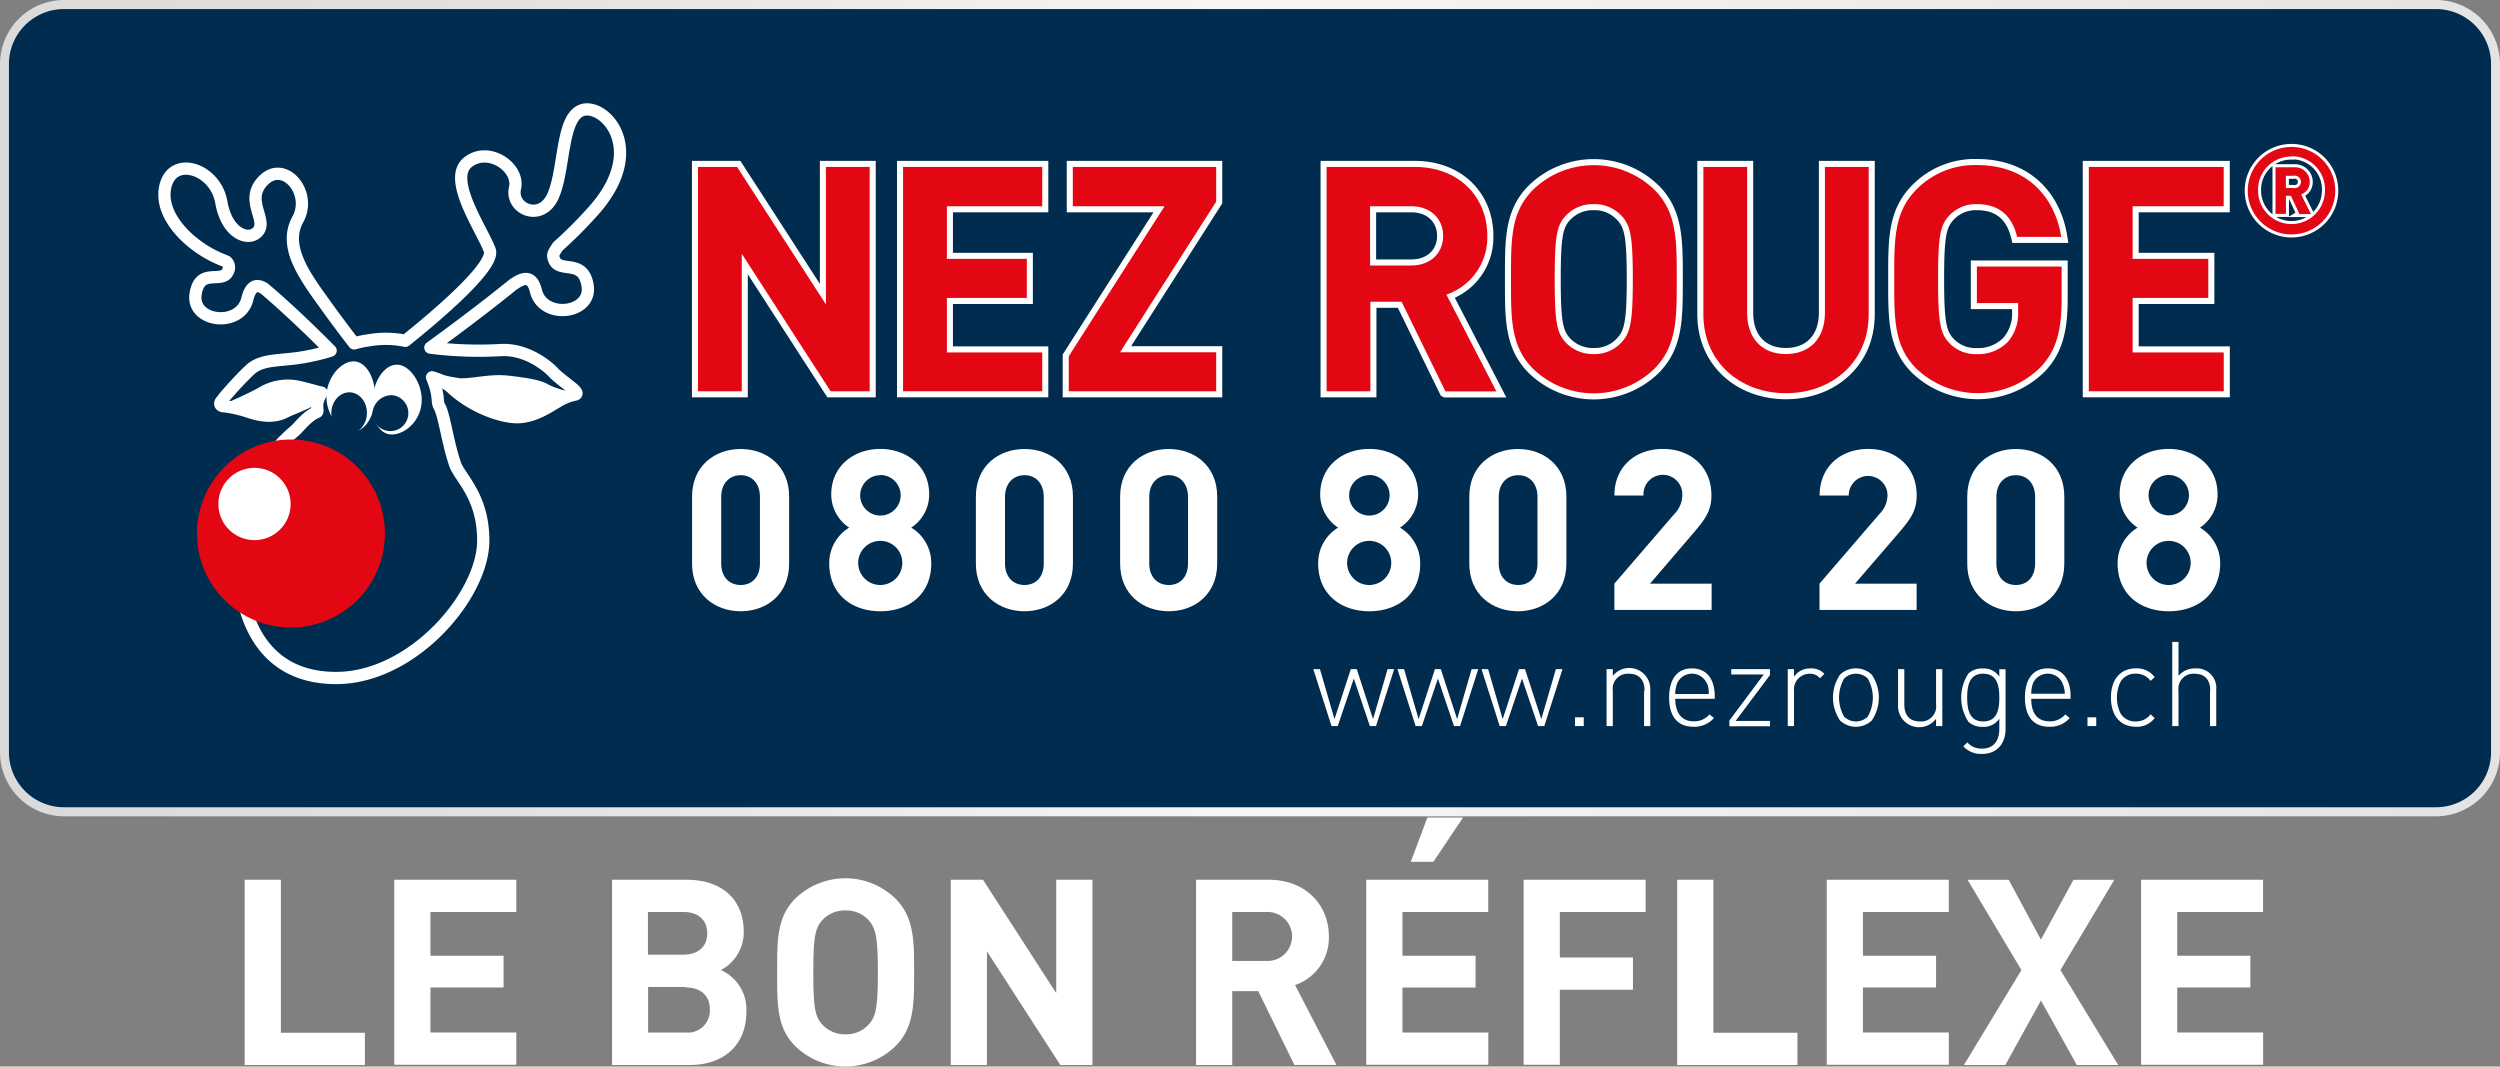 <svg id="c398e340-184c-4e82-8f56-f62121c6dfda" data-name="Ebene 1" xmlns="http://www.w3.org/2000/svg" xmlns:xlink="http://www.w3.org/1999/xlink" width="400" height="170.65" viewBox="0 0 400 170.65"><rect x="0" y="0" width="400" height="170.65" fill="#808080" stroke="none"/><defs><linearGradient id="53519c2f-94a8-4a54-a5d3-43aa5760804f" y1="65.31" x2="400" y2="65.31" gradientUnits="userSpaceOnUse"><stop offset="0" stop-color="#dadada"/><stop offset="0.19" stop-color="#e1e1e1"/><stop offset="0.47" stop-color="#f4f4f4"/><stop offset="0.49" stop-color="#f6f6f6"/><stop offset="1" stop-color="#e3e3e3"/></linearGradient></defs><title>logo-nezrouge-slogan</title><path d="M389.85,0H10.14A10.26,10.26,0,0,0,0,10.35V120.26a10.26,10.26,0,0,0,10.14,10.35H389.85A10.26,10.26,0,0,0,400,120.27V10.35A10.26,10.26,0,0,0,389.85,0Z" transform="translate(0 0)" style="fill:url(#53519c2f-94a8-4a54-a5d3-43aa5760804f)"/><path d="M389.85,1.45H10.14a8.81,8.81,0,0,0-8.71,8.89V120.27a8.82,8.82,0,0,0,8.71,8.89H389.85a8.82,8.82,0,0,0,8.72-8.89V10.35A8.82,8.82,0,0,0,389.85,1.45Z" transform="translate(0 0)" style="fill:#002c50"/><path d="M118.51,97.8c-4.16,0-7.78-2.73-7.78-7.6V79.44c0-4.88,3.62-7.6,7.78-7.6s7.75,2.73,7.75,7.6V90.2C126.26,95.07,122.67,97.8,118.51,97.8Zm3.08-18.29c0-2.15-1.26-3.48-3.08-3.48s-3.12,1.33-3.12,3.48V90.16c0,2.15,1.29,3.44,3.12,3.44s3.08-1.29,3.08-3.44V79.51Z" transform="translate(0 0)" style="fill:#fff"/><path d="M140.86,97.8c-4.52,0-8.18-2.69-8.18-7.64a6.61,6.61,0,0,1,3.19-5.74A6.35,6.35,0,0,1,133,79.11c0-4.52,3.59-7.28,7.85-7.28s7.82,2.76,7.82,7.28a6.35,6.35,0,0,1-2.87,5.31A6.63,6.63,0,0,1,149,90.16C149,95.11,145.38,97.8,140.86,97.8Zm0-11.26a3.53,3.53,0,1,0,3.51,3.55A3.51,3.51,0,0,0,140.86,86.54Zm0-10.51a3.23,3.23,0,0,0,0,6.46A3.23,3.23,0,0,0,140.86,76Z" transform="translate(0 0)" style="fill:#fff"/><path d="M163.92,97.8c-4.16,0-7.78-2.73-7.78-7.6V79.44c0-4.88,3.62-7.6,7.78-7.6s7.75,2.73,7.75,7.6V90.2C171.67,95.07,168.08,97.8,163.92,97.8ZM167,79.51c0-2.15-1.26-3.48-3.08-3.48s-3.12,1.33-3.12,3.48V90.16c0,2.15,1.29,3.44,3.12,3.44S167,92.31,167,90.16V79.51Z" transform="translate(0 0)" style="fill:#fff"/><path d="M187,97.8c-4.16,0-7.78-2.73-7.78-7.6V79.44c0-4.88,3.62-7.6,7.78-7.6s7.75,2.73,7.75,7.6V90.2C194.74,95.07,191.15,97.8,187,97.8Zm3.08-18.29c0-2.15-1.26-3.48-3.08-3.48s-3.12,1.33-3.12,3.48V90.16c0,2.15,1.29,3.44,3.12,3.44s3.08-1.29,3.08-3.44V79.51Z" transform="translate(0 0)" style="fill:#fff"/><path d="M219.09,97.8c-4.52,0-8.18-2.69-8.18-7.64a6.61,6.61,0,0,1,3.19-5.74,6.35,6.35,0,0,1-2.87-5.31c0-4.52,3.59-7.28,7.85-7.28s7.82,2.76,7.82,7.28A6.35,6.35,0,0,1,224,84.42a6.63,6.63,0,0,1,3.23,5.74C227.27,95.11,223.61,97.8,219.09,97.8Zm0-11.26a3.53,3.53,0,1,0,3.51,3.55A3.51,3.51,0,0,0,219.09,86.54Zm0-10.51a3.23,3.23,0,0,0,0,6.46A3.23,3.23,0,0,0,219.09,76Z" transform="translate(0 0)" style="fill:#fff"/><path d="M242.87,97.8c-4.16,0-7.78-2.73-7.78-7.6V79.44c0-4.88,3.62-7.6,7.78-7.6s7.75,2.73,7.75,7.6V90.2C250.62,95.07,247,97.8,242.87,97.8ZM246,79.51c0-2.15-1.25-3.48-3.08-3.48s-3.12,1.33-3.12,3.48V90.16c0,2.15,1.29,3.44,3.12,3.44S246,92.31,246,90.16V79.51Z" transform="translate(0 0)" style="fill:#fff"/><path d="M258.3,97.58v-4.2l9.54-11.08a4.4,4.4,0,0,0,1.33-3.08,3.11,3.11,0,1,0-6.21.07H258.3c0-4.66,3.41-7.46,7.78-7.46s7.75,2.83,7.75,7.42c0,2.47-1,3.8-2.73,5.85L264,93.39h9.86v4.2H258.3Z" transform="translate(0 0)" style="fill:#fff"/><path d="M291.12,97.58v-4.2l9.54-11.08A4.4,4.4,0,0,0,302,79.22a3.1,3.1,0,1,0-6.2.07h-4.66c0-4.66,3.41-7.46,7.78-7.46s7.75,2.83,7.75,7.42c0,2.47-1,3.8-2.73,5.85l-7.14,8.29h9.86v4.2H291.12Z" transform="translate(0 0)" style="fill:#fff"/><path d="M322.54,97.8c-4.16,0-7.78-2.73-7.78-7.6V79.44c0-4.88,3.62-7.6,7.78-7.6s7.75,2.73,7.75,7.6V90.2C330.28,95.07,326.7,97.8,322.54,97.8Zm3.08-18.29c0-2.15-1.26-3.48-3.08-3.48s-3.12,1.33-3.12,3.48V90.16c0,2.15,1.29,3.44,3.12,3.44s3.08-1.29,3.08-3.44V79.51Z" transform="translate(0 0)" style="fill:#fff"/><path d="M347,97.8c-4.52,0-8.18-2.69-8.18-7.64a6.61,6.61,0,0,1,3.19-5.74,6.34,6.34,0,0,1-2.87-5.31c0-4.52,3.59-7.28,7.85-7.28s7.82,2.76,7.82,7.28A6.35,6.35,0,0,1,352,84.42a6.63,6.63,0,0,1,3.23,5.74C355.21,95.11,351.55,97.8,347,97.8Zm0-11.26a3.53,3.53,0,1,0,3.51,3.55A3.51,3.51,0,0,0,347,86.54ZM347,76a3.23,3.23,0,0,0,0,6.46A3.23,3.23,0,0,0,347,76Z" transform="translate(0 0)" style="fill:#fff"/><path d="M132.9,62.6l-14.22-22v22h-7V26.71h6.25l14.22,22v-22h7V62.6H132.9Z" transform="translate(0 0)" style="fill:#fff;stroke:#fff;stroke-width:1.939px"/><path d="M144.49,62.6V26.71h22.27V33H151.5v8.42h12.79v6.25H151.5v8.72h15.26V62.6H144.49Z" transform="translate(0 0)" style="fill:#fff;stroke:#fff;stroke-width:1.939px"/><path d="M171,62.6V57l15.33-24H171.65V26.71h22.94v5.55l-15.38,24.1h15.38V62.6H171Z" transform="translate(0 0)" style="fill:#fff;stroke:#fff;stroke-width:1.939px"/><path d="M231.26,62.6l-7-14.32h-5V62.6h-7V26.71h14.07c7.31,0,11.64,5,11.64,11a9.66,9.66,0,0,1-6.55,9.43l8,15.48h-8.12ZM225.81,33h-6.6v9.48h6.6c3.08,0,5.09-2,5.09-4.74S228.89,33,225.81,33Z" transform="translate(0 0)" style="fill:#fff;stroke:#fff;stroke-width:1.939px"/><path d="M264.7,59a13.94,13.94,0,0,1-19.41,0c-3.63-3.63-3.53-8.12-3.53-14.32s-0.1-10.69,3.53-14.32a13.94,13.94,0,0,1,19.41,0c3.63,3.63,3.58,8.12,3.58,14.32S268.33,55.34,264.7,59Zm-5.19-24.4A5.83,5.83,0,0,0,255,32.66a5.94,5.94,0,0,0-4.54,1.92c-1.36,1.51-1.71,3.18-1.71,10.08s0.35,8.57,1.71,10.08A5.94,5.94,0,0,0,255,56.65a5.83,5.83,0,0,0,4.49-1.92c1.36-1.51,1.76-3.18,1.76-10.08S260.86,36.09,259.5,34.57Z" transform="translate(0 0)" style="fill:#fff;stroke:#fff;stroke-width:1.939px"/><path d="M285.75,62.91c-7.36,0-13.21-5-13.21-12.6V26.71h7V50.05c0,4.13,2.42,6.6,6.2,6.6s6.25-2.47,6.25-6.6V26.71h7V50.3C299,57.92,293.11,62.91,285.75,62.91Z" transform="translate(0 0)" style="fill:#fff;stroke:#fff;stroke-width:1.939px"/><path d="M326.42,58.82a14.25,14.25,0,0,1-19.81.15c-3.63-3.63-3.53-8.12-3.53-14.32S303,34,306.61,30.34a13.06,13.06,0,0,1,9.68-3.93c8.32,0,12.55,5.44,13.51,11.49h-7.06c-0.81-3.38-2.87-5.24-6.45-5.24a5.83,5.83,0,0,0-4.49,1.92c-1.36,1.51-1.71,3.18-1.71,10.08s0.35,8.62,1.71,10.13a5.79,5.79,0,0,0,4.49,1.87,6.59,6.59,0,0,0,5-2,6.91,6.91,0,0,0,1.61-4.79V48.49h-6.6V42.64h13.56v5.24C329.85,53.08,328.94,56.2,326.42,58.82Z" transform="translate(0 0)" style="fill:#fff;stroke:#fff;stroke-width:1.939px"/><path d="M334.21,62.6V26.71h21.58V33H341.22v8.42h12.11v6.25H341.22v8.72h14.58V62.6H334.21Z" transform="translate(0 0)" style="fill:#fff;stroke:#fff;stroke-width:1.939px"/><path d="M219.18,116.17l-2.57-7.6-2.57,7.6h-1l-2.91-9.11h1.06l2.33,8,2.61-8h0.95l2.61,8,2.32-8h1.06l-2.91,9.11h-1Z" transform="translate(0 0)" style="fill:#fff"/><path d="M232.64,116.17l-2.57-7.6-2.57,7.6h-1l-2.91-9.11h1.06l2.33,8,2.61-8h0.94l2.61,8,2.32-8h1.06l-2.91,9.11h-1Z" transform="translate(0 0)" style="fill:#fff"/><path d="M246.09,116.17l-2.57-7.6-2.57,7.6h-1l-2.91-9.11h1.06l2.33,8,2.61-8H244l2.61,8,2.33-8H250l-2.91,9.11h-1Z" transform="translate(0 0)" style="fill:#fff"/><path d="M252,114.77h1.4v1.4H252v-1.4Z" transform="translate(0 0)" style="fill:#fff"/><path d="M263.13,110.52c0-1.76-.87-2.72-2.51-2.72a2.4,2.4,0,0,0-2.57,2.72v5.65h-1v-9.11h1v1.08a3.37,3.37,0,0,1,6,2.21v5.82h-1v-5.65Z" transform="translate(0 0)" style="fill:#fff"/><path d="M271,115.41a3.17,3.17,0,0,0,2.51-1.1l0.72,0.57a4.13,4.13,0,0,1-3.29,1.4c-2.51,0-3.88-1.63-3.88-4.67s1.36-4.67,3.65-4.67,3.65,1.64,3.65,4.44v0.43h-6.33C268.08,114.15,269.1,115.41,271,115.41Zm2.08-6.09a2.59,2.59,0,0,0-4.73,0,5,5,0,0,0-.32,1.72h5.37A4.15,4.15,0,0,0,273.13,109.33Z" transform="translate(0 0)" style="fill:#fff"/><path d="M276.72,115.26l5.48-7.35H277v-0.85h6.2V108l-5.5,7.35h5.5v0.85h-6.5v-0.91Z" transform="translate(0 0)" style="fill:#fff"/><path d="M289.48,107.8a2.51,2.51,0,0,0-2.44,2.76v5.61h-1v-9.11h1v1.21a3.12,3.12,0,0,1,2.67-1.32,2.79,2.79,0,0,1,2.19.87l-0.7.7A2.09,2.09,0,0,0,289.48,107.8Z" transform="translate(0 0)" style="fill:#fff"/><path d="M299.48,115.28a3.7,3.7,0,0,1-5.07,0,6.5,6.5,0,0,1,0-7.34,3.7,3.7,0,0,1,5.07,0A6.5,6.5,0,0,1,299.48,115.28Zm-0.64-6.71a2.69,2.69,0,0,0-3.78,0,6.11,6.11,0,0,0,0,6.09,2.69,2.69,0,0,0,3.78,0A6.11,6.11,0,0,0,298.84,108.57Z" transform="translate(0 0)" style="fill:#fff"/><path d="M309.69,115.09a3.37,3.37,0,0,1-6-2.21v-5.82h1v5.65c0,1.76.87,2.72,2.51,2.72a2.4,2.4,0,0,0,2.57-2.72v-5.65h1v9.11h-1v-1.08Z" transform="translate(0 0)" style="fill:#fff"/><path d="M317.13,120.63a3.88,3.88,0,0,1-3-1.21l0.64-.64a3,3,0,0,0,2.36,1c1.91,0,2.76-1.34,2.76-3.16V115a3,3,0,0,1-2.7,1.29,3.15,3.15,0,0,1-2.23-.79,7,7,0,0,1,0-7.75,3.15,3.15,0,0,1,2.23-.79,3,3,0,0,1,2.7,1.29v-1.17h1v9.62C320.86,119,319.5,120.63,317.13,120.63Zm0.19-12.84c-2.23,0-2.57,1.93-2.57,3.82s0.34,3.82,2.57,3.82,2.57-1.93,2.57-3.82S319.55,107.8,317.32,107.8Z" transform="translate(0 0)" style="fill:#fff"/><path d="M327.93,115.41a3.17,3.17,0,0,0,2.51-1.1l0.72,0.57a4.13,4.13,0,0,1-3.29,1.4c-2.51,0-3.88-1.63-3.88-4.67s1.36-4.67,3.65-4.67,3.65,1.64,3.65,4.44v0.43H325C325,114.15,326,115.41,327.93,115.41Zm2.08-6.09a2.59,2.59,0,0,0-4.73,0A5,5,0,0,0,325,111h5.37A4.15,4.15,0,0,0,330,109.33Z" transform="translate(0 0)" style="fill:#fff"/><path d="M334,114.77h1.4v1.4H334v-1.4Z" transform="translate(0 0)" style="fill:#fff"/><path d="M341.75,116.28c-2.5,0-4-1.78-4-4.67s1.51-4.67,4-4.67a3.54,3.54,0,0,1,3,1.4l-0.66.6a2.79,2.79,0,0,0-2.34-1.15,2.75,2.75,0,0,0-2.42,1.21,5.77,5.77,0,0,0,0,5.22,2.75,2.75,0,0,0,2.42,1.21,2.84,2.84,0,0,0,2.34-1.15l0.66,0.61A3.54,3.54,0,0,1,341.75,116.28Z" transform="translate(0 0)" style="fill:#fff"/><path d="M353.64,110.52c0-1.76-.87-2.72-2.51-2.72a2.4,2.4,0,0,0-2.57,2.72v5.65h-1V102.71h1v5.43a3.36,3.36,0,0,1,2.68-1.19,3.12,3.12,0,0,1,3.36,3.4v5.82h-1v-5.65Z" transform="translate(0 0)" style="fill:#fff"/><path d="M366.64,37.51a7,7,0,1,1,7-7A7,7,0,0,1,366.64,37.51Zm0-12.46a5.29,5.29,0,0,0-5.35,5.45,5.35,5.35,0,1,0,10.7,0A5.29,5.29,0,0,0,366.64,25Zm1.26,9.17-1.36-2.89h-0.79v2.89h-1.67V26.76h3a2.36,2.36,0,0,1,2.48,2.35,2.1,2.1,0,0,1-1.38,2l1.57,3.14h-1.9Zm-1-6.09h-1.16v1.94h1.16A1,1,0,1,0,366.91,28.13Z" transform="translate(0 0)" style="fill:#fff;stroke:#fff;stroke-width:0.969px"/><path d="M132.9,62.6l-14.22-22v22h-7V26.71h6.25l14.22,22v-22h7V62.6H132.9Z" transform="translate(0 0)" style="fill:#e30613"/><path d="M144.49,62.6V26.71h22.27V33H151.5v8.42h12.79v6.25H151.5v8.72h15.26V62.6H144.49Z" transform="translate(0 0)" style="fill:#e30613"/><path d="M171,62.6V57l15.33-24H171.65V26.71h22.94v5.55l-15.38,24.1h15.38V62.6H171Z" transform="translate(0 0)" style="fill:#e30613"/><path d="M231.26,62.6l-7-14.32h-5V62.6h-7V26.71h14.07c7.31,0,11.64,5,11.64,11a9.66,9.66,0,0,1-6.55,9.43l8,15.48h-8.12ZM225.81,33h-6.6v9.48h6.6c3.08,0,5.09-2,5.09-4.74S228.89,33,225.81,33Z" transform="translate(0 0)" style="fill:#e30613"/><path d="M264.7,59a13.94,13.94,0,0,1-19.41,0c-3.63-3.63-3.53-8.12-3.53-14.32s-0.1-10.69,3.53-14.32a13.94,13.94,0,0,1,19.41,0c3.63,3.63,3.58,8.12,3.58,14.32S268.33,55.34,264.7,59Zm-5.19-24.4A5.83,5.83,0,0,0,255,32.66a5.94,5.94,0,0,0-4.54,1.92c-1.36,1.51-1.71,3.18-1.71,10.08s0.35,8.57,1.71,10.08A5.94,5.94,0,0,0,255,56.65a5.83,5.83,0,0,0,4.49-1.92c1.36-1.51,1.76-3.18,1.76-10.08S260.86,36.09,259.5,34.57Z" transform="translate(0 0)" style="fill:#e30613"/><path d="M285.75,62.91c-7.36,0-13.21-5-13.21-12.6V26.71h7V50.05c0,4.13,2.42,6.6,6.2,6.6s6.25-2.47,6.25-6.6V26.71h7V50.3C299,57.92,293.11,62.91,285.75,62.91Z" transform="translate(0 0)" style="fill:#e30613"/><path d="M326.42,58.82a14.25,14.25,0,0,1-19.81.15c-3.63-3.63-3.53-8.12-3.53-14.32S303,34,306.61,30.34a13.06,13.06,0,0,1,9.68-3.93c8.32,0,12.55,5.44,13.51,11.49h-7.06c-0.81-3.38-2.87-5.24-6.45-5.24a5.83,5.83,0,0,0-4.49,1.92c-1.36,1.51-1.71,3.18-1.71,10.08s0.35,8.62,1.71,10.13a5.79,5.79,0,0,0,4.49,1.87,6.59,6.59,0,0,0,5-2,6.91,6.91,0,0,0,1.61-4.79V48.49h-6.6V42.64h13.56v5.24C329.85,53.08,328.94,56.2,326.42,58.82Z" transform="translate(0 0)" style="fill:#e30613"/><path d="M334.21,62.6V26.71h21.58V33H341.22v8.42h12.11v6.25H341.22v8.72h14.58V62.6H334.21Z" transform="translate(0 0)" style="fill:#e30613"/><path d="M366.64,37.51a7,7,0,1,1,7-7A7,7,0,0,1,366.64,37.51Zm0-12.46a5.29,5.29,0,0,0-5.35,5.45,5.35,5.35,0,1,0,10.7,0A5.29,5.29,0,0,0,366.64,25Zm1.26,9.17-1.36-2.89h-0.79v2.89h-1.67V26.76h3a2.36,2.36,0,0,1,2.48,2.35,2.1,2.1,0,0,1-1.38,2l1.57,3.14h-1.9Zm-1-6.09h-1.16v1.94h1.16A1,1,0,1,0,366.91,28.13Z" transform="translate(0 0)" style="fill:#e30613"/><path d="M95.36,33.26c8.14-9.59,1.36-16.66-2.12-15.66S90.4,27,88.5,31.32s-6.88,2.11-6.1-1.21S78.12,23.29,74.82,26s2.28,10.67,3.53,14c1,2.53-8.78,10.75-13.5,14.53a15.56,15.56,0,0,0-5.9-.07,15.9,15.9,0,0,0-2.28.48c-0.67-.86-2.33-3-4.87-6.54-3.36-4.65-6.45-9.11-4.14-13.31s-2.07-9.44-5.36-6.36,0.37,6.2-.89,8.11-5.06.89-6-4.49-7.72-7.53-8.93-2.61,4.27,10,9.23,11.89l0.51,0.22a1.26,1.26,0,0,1,.25,1.57c-0.91,2.1-4.54-.77-5.18,3.69s7.14,5.39,8.28.74c0.59-2.38,1.65-2.36,2.72-1.68,4.28,3.61,8.91,8.21,10.61,9.93a32.85,32.85,0,0,1-5.38,1.21c-3.21.42-5.77,0.24-7.5,1.85s-3.51,3.69-3.51,3.69c-0.77.83-.8,1-1.12,1.37S35.25,65,35.86,65a20.1,20.1,0,0,1,4.06.94c1.49,0.48,3.67,1,5.64,0,1.64-.83,3.93-1.42,5.9-3.09-1.21,1.87-.44,2.78-0.74,3.06-1.63.69-2.87,2.43-3.53,3-0.5.42-1,.86-1.44,1.32-5.29,4.67-8.71,19-6.55,26.89,1.07,3.89,4.18,11.36,14.58,11.36,12.26,0,23.54-13.21,23.54-22,0-7.1-3.73-10-4.5-12.19-1.2-3.43-1.71-7.85-2.52-9.27-0.49-.84.1-1.53-1.17-4.65a7.7,7.7,0,0,1,3.18,1.73c3.39,3.15,8.28,4.82,10.84,4.64s4.64-1.67,6-2.44a8.64,8.64,0,0,1,2.68-1.13c0.6-.06.48-0.36,0-0.83s-2.62-2-3.28-2.74S84.57,55.86,80.28,56a61,61,0,0,1-11.42-.38c3.23-2.35,8.18-6,13.12-10,1.61-1.17,3.11-1.75,3.76.91,1.14,4.65,8.92,3.72,8.29-.74s-4.43-2.05-5.33-4.15c-0.35-.82-0.24-1,0.55-2.2A69.48,69.48,0,0,0,95.36,33.26Z" transform="translate(0 0)" style="fill:none;stroke:#fff;stroke-linecap:round;stroke-linejoin:round;stroke-width:1.96px"/><path d="M50.15,63.46c-1,1.25-3.68,2-4.88,2.56a4.65,4.65,0,0,1-3.42.29c-1-.3-6.21-1.57-6.21-1.57s4.12-1.73,6.27-3a9,9,0,0,1,6-.82C49.29,61.22,52,62,52,62A3.46,3.46,0,0,0,50.15,63.46Z" transform="translate(0 0)" style="fill:#fff"/><path d="M73.68,60.53c2.4,0,4.8-.77,7.84-0.41s5.14,0.7,6.33,1.47a12.29,12.29,0,0,0,3.86,1.11s-2.7,1.56-3.66,2-3.5,1.86-5.28,1.86a12.15,12.15,0,0,1-7.32-2.32A42.77,42.77,0,0,0,71,60.85c-0.59-.36-2.17-1.46-2.17-1.46A25.54,25.54,0,0,0,73.68,60.53Z" transform="translate(0 0)" style="fill:#fff"/><circle cx="46.55" cy="85.36" r="15.04" style="fill:#e30613"/><path d="M46.5,80.64a5.78,5.78,0,1,1-5.78-5.78A5.78,5.78,0,0,1,46.5,80.64Z" transform="translate(0 0)" style="fill:#fff"/><path d="M60,63.14c0.1,3.1-1.4,5.74-3.35,5.9s-4.32-2.25-4.42-5.35S54.4,58,56.35,57.82,59.94,60,60,63.14Z" transform="translate(0 0)" style="fill:#fff;fill-rule:evenodd"/><ellipse cx="55.86" cy="66.1" rx="3.32" ry="2.85" transform="translate(-12.15 119.61) rotate(-88)" style="fill:#002c50"/><path d="M59.65,63.16c-0.52,3.06.59,5.88,2.49,6.3s4.72-1.41,5.25-4.46S65.95,58.83,64,58.4,60.17,60.1,59.65,63.16Z" transform="translate(0 0)" style="fill:#fff;fill-rule:evenodd"/><path d="M59.58,66.23a2.88,2.88,0,1,0,3.18-3A3.11,3.11,0,0,0,59.58,66.23Z" transform="translate(0 0)" style="fill:#002c50;fill-rule:evenodd"/><path d="M39.15,170.4V140.76h5.79v24.48H58.38v5.16H39.15Z" transform="translate(0 0)" style="fill:#fff"/><path d="M63.08,170.4V140.76H82.61v5.16H68.87v7h11.7V158H68.87v7.2H82.61v5.16H63.08Z" transform="translate(0 0)" style="fill:#fff"/><path d="M110.33,170.4H97.93V140.76h11.91c5.79,0,9.16,3.25,9.16,8.33a6.85,6.85,0,0,1-3.66,6.12,6.89,6.89,0,0,1,4.08,6.66C119.41,167.4,115.62,170.4,110.33,170.4Zm-1-24.48h-5.66v6.83h5.66c2.46,0,3.83-1.37,3.83-3.41S111.83,145.92,109.37,145.92Zm0.37,12h-6v7.28h6a3.51,3.51,0,0,0,3.87-3.66C113.62,159.57,112.37,158,109.75,158Z" transform="translate(0 0)" style="fill:#fff"/><path d="M143.26,167.4a11.51,11.51,0,0,1-16,0c-3-3-2.91-6.7-2.91-11.82s-0.08-8.82,2.91-11.82a11.51,11.51,0,0,1,16,0c3,3,3,6.7,3,11.82S146.25,164.4,143.26,167.4ZM139,147.25a4.81,4.81,0,0,0-3.7-1.58,4.9,4.9,0,0,0-3.75,1.58c-1.12,1.25-1.42,2.62-1.42,8.33s0.29,7.08,1.42,8.33a4.9,4.9,0,0,0,3.75,1.58,4.81,4.81,0,0,0,3.7-1.58c1.12-1.25,1.46-2.62,1.46-8.33S140.09,148.5,139,147.25Z" transform="translate(0 0)" style="fill:#fff"/><path d="M169.65,170.4l-11.74-18.19V170.4h-5.79V140.76h5.16L169,158.91V140.76h5.79V170.4h-5.16Z" transform="translate(0 0)" style="fill:#fff"/><path d="M207.11,170.4l-5.79-11.82h-4.16V170.4h-5.79V140.76H203c6,0,9.62,4.12,9.62,9.07a8,8,0,0,1-5.41,7.78l6.62,12.78h-6.7Zm-4.5-24.48h-5.45v7.83h5.45A3.92,3.92,0,1,0,202.62,145.92Z" transform="translate(0 0)" style="fill:#fff"/><path d="M218.6,170.4V140.76h19.52v5.16H224.39v7h11.7V158h-11.7v7.2h13.74v5.16H218.6Zm10.74-32.51h-3.62l2.66-7.08h5.7Z" transform="translate(0 0)" style="fill:#fff"/><path d="M249.57,145.92v7.28h11.7v5.16h-11.7v12h-5.79V140.76h19.52v5.16H249.57Z" transform="translate(0 0)" style="fill:#fff"/><path d="M268.35,170.4V140.76h5.79v24.48h13.45v5.16H268.35Z" transform="translate(0 0)" style="fill:#fff"/><path d="M292.28,170.4V140.76h19.52v5.16H298.07v7h11.7V158h-11.7v7.2h13.74v5.16H292.28Z" transform="translate(0 0)" style="fill:#fff"/><path d="M332.29,170.4l-5.74-10.32-5.7,10.32h-6.62l9.2-15.19-8.62-14.44h6.58l5.16,9.57,5.2-9.57h6.54l-8.62,14.44,9.24,15.19h-6.62Z" transform="translate(0 0)" style="fill:#fff"/><path d="M342.57,170.4V140.76h19.52v5.16H348.36v7h11.7V158h-11.7v7.2h13.74v5.16H342.57Z" transform="translate(0 0)" style="fill:#fff"/></svg>